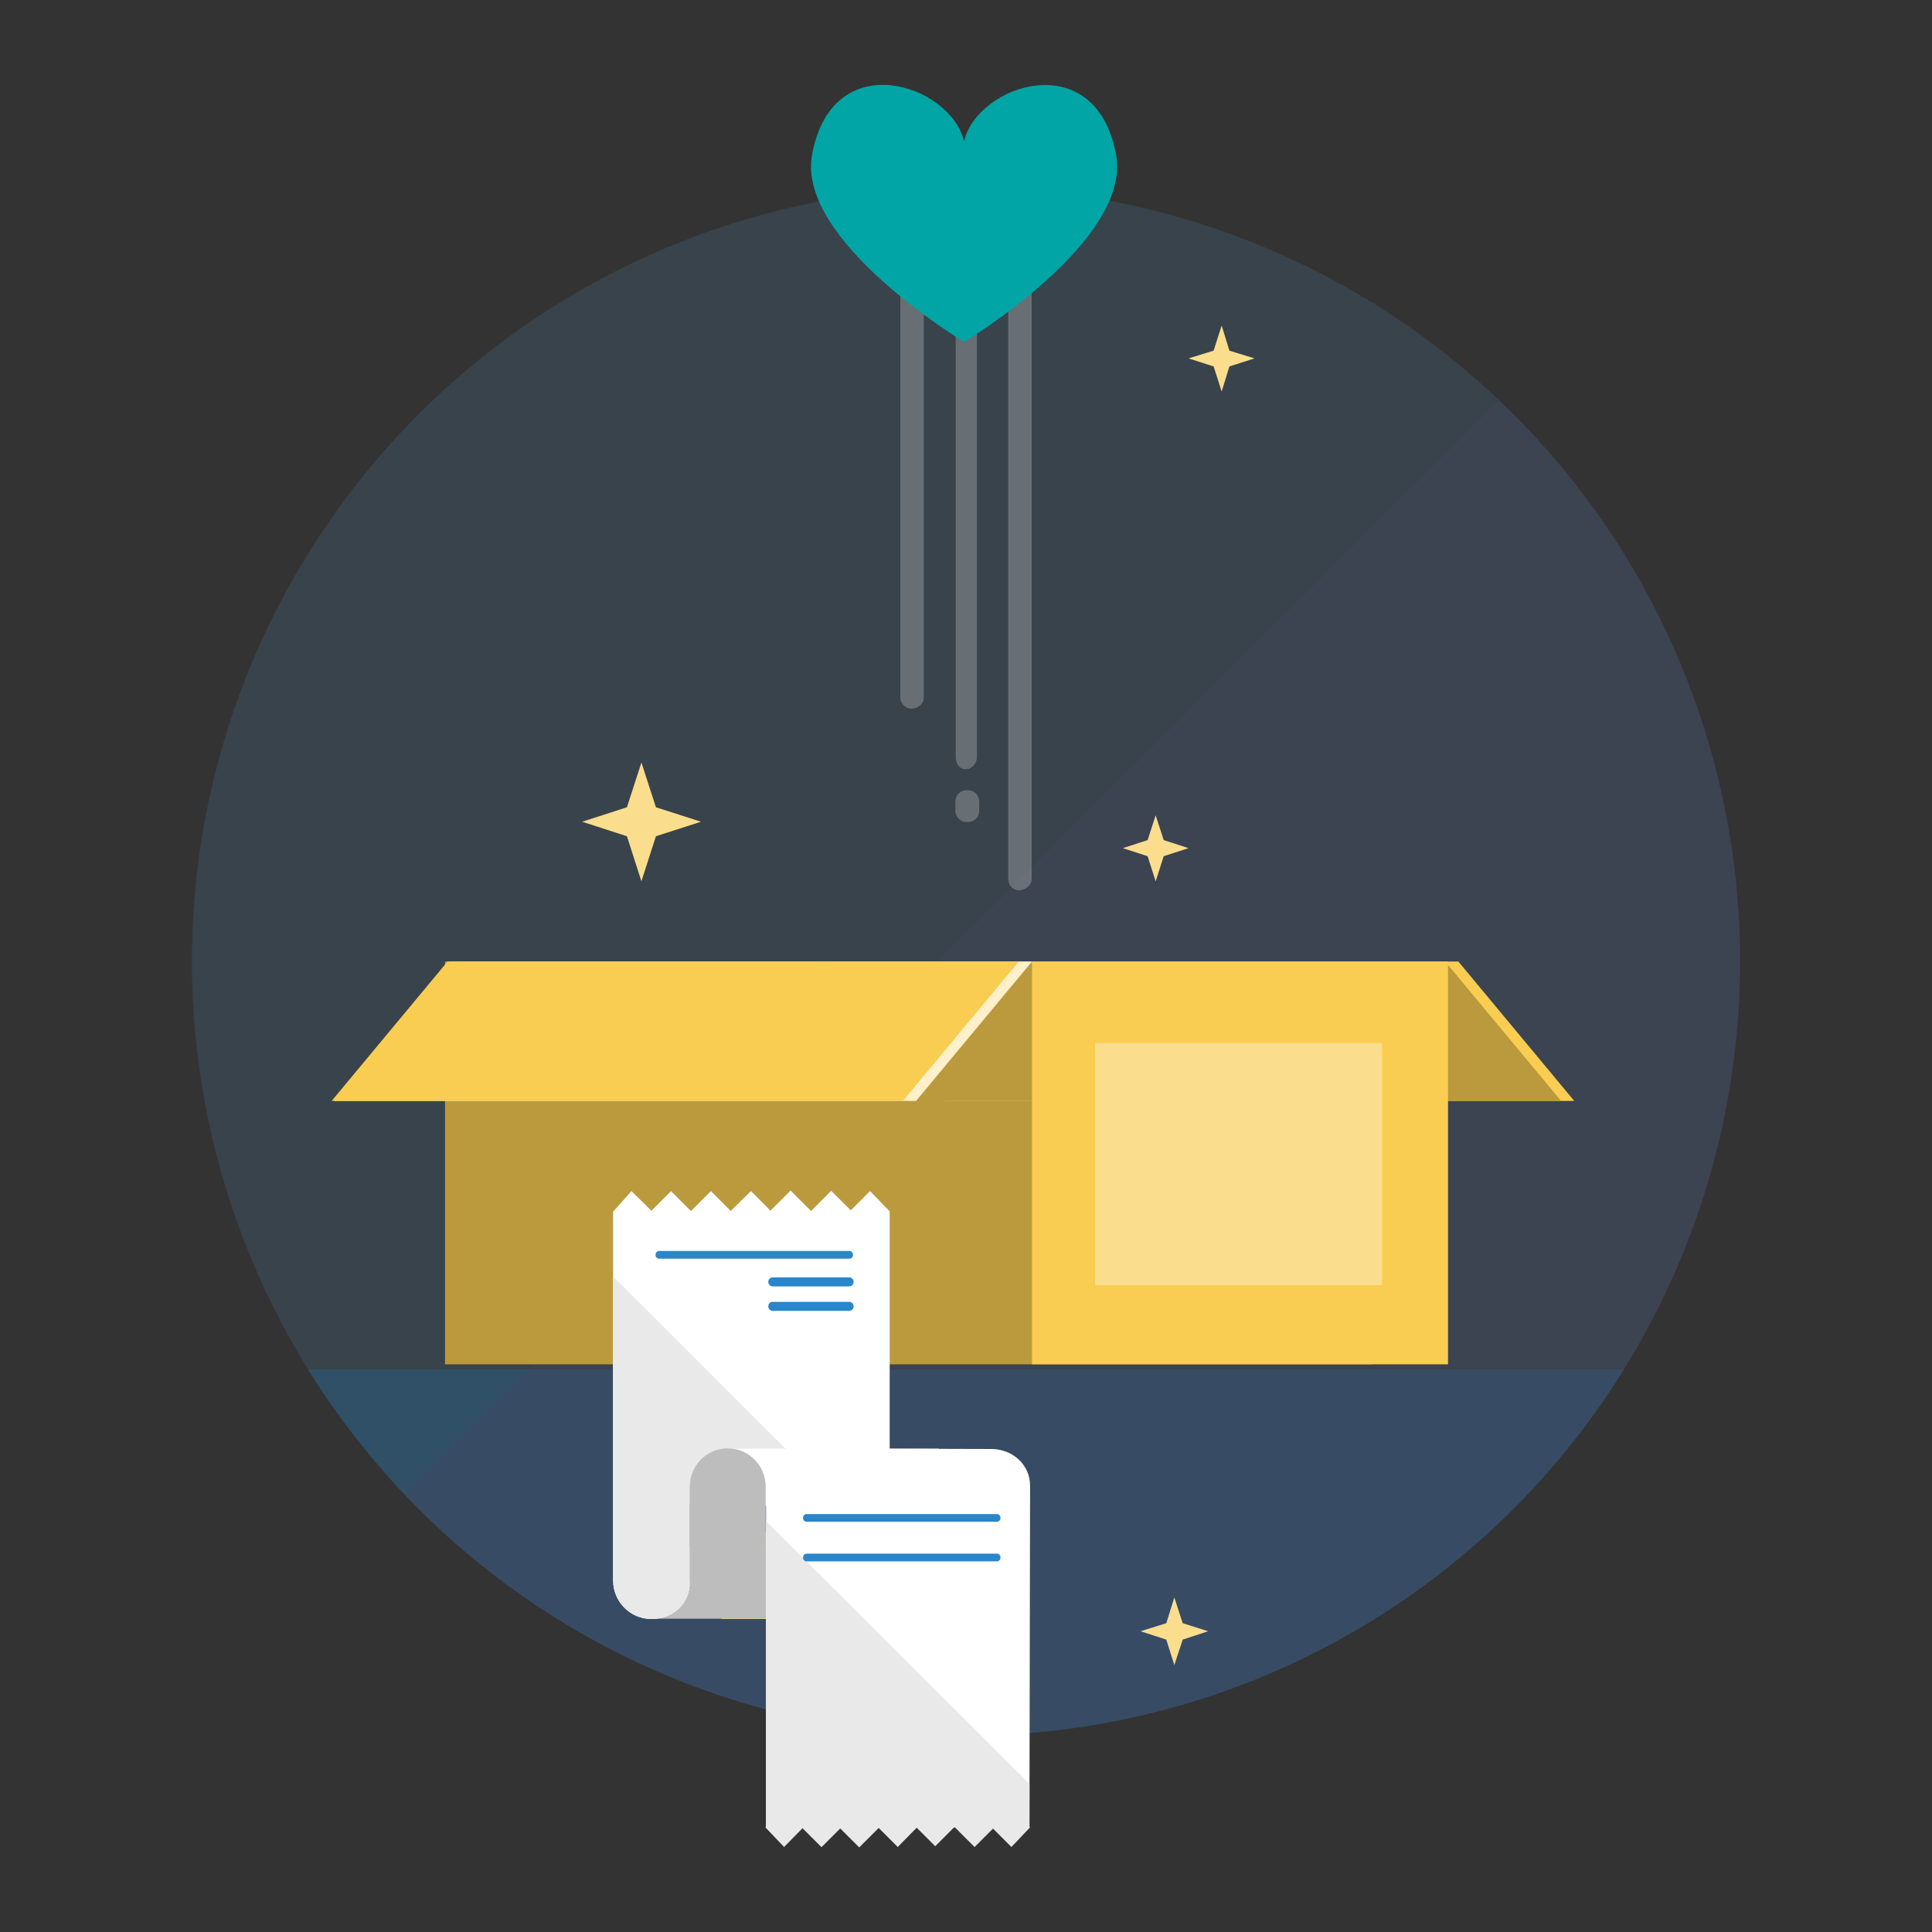 <?xml version="1.0" encoding="utf-8"?>
<!-- Generator: Adobe Illustrator 20.0.0, SVG Export Plug-In . SVG Version: 6.00 Build 0)  -->
<svg version="1.1" id="Capa_1" xmlns="http://www.w3.org/2000/svg" xmlns:xlink="http://www.w3.org/1999/xlink" x="0px" y="0px"
	 viewBox="0 0 600 600" style="enable-background:new 0 0 600 600;" xml:space="preserve">
<rect x="0" y="0" width="600" height="600" fill="#333333" stroke="none"/>
<style type="text/css">
	.st0{opacity:0.34;}
	.st1{clip-path:url(#XMLID_2_);fill:#2A86CA;}
	.st2{opacity:0.31;clip-path:url(#XMLID_2_);fill:#6B5BAC;}
	.st3{fill:#FADE8E;}
	.st4{fill:#BA9A3D;}
	.st5{fill:#F8CD51;}
	.st6{fill:#FDF0CA;}
	.st7{fill:#BDBDBD;}
	.st8{clip-path:url(#XMLID_3_);fill:#E9E9E9;}
	.st9{clip-path:url(#XMLID_4_);fill:#E9E9E9;}
	.st10{fill:#FFFFFF;}
	.st11{fill:#2A86CA;}
	.st12{fill:#E9E9E9;}
	.st13{opacity:0.52;}
	.st14{opacity:0.45;fill:#FFFFFF;}
	.st15{fill:#02A5A5;}
</style>
<g>
	<g class="st0">
		<defs>
			<circle id="XMLID_382_" class="st0" cx="300" cy="298.6" r="240.4"/>
		</defs>
		<use xlink:href="#XMLID_382_"  style="overflow:visible;fill:#5BBEFF;"/>
		<clipPath id="XMLID_2_">
			<use xlink:href="#XMLID_382_"  style="overflow:visible;"/>
		</clipPath>
		<rect x="19.6" y="425.3" class="st1" width="541.2" height="179.9"/>
		<path class="st2" d="M49.1,540.5L528.1,61.5c0,0,119.4,426.7,116.1,431.7S526.5,604.3,526.5,604.3s5.8,36-124.6,26.2
			s-114.1-6.5-114.1-6.5L49.1,540.5z"/>
	</g>
	<polygon class="st3" points="361.4,260.9 369.1,263.4 361.4,265.9 358.9,273.7 356.4,265.9 348.7,263.4 356.4,260.9 358.9,253.2 	
		"/>
	<polygon class="st3" points="381.8,108.9 389.6,111.3 381.8,113.8 379.4,121.6 376.9,113.8 369.1,111.3 376.9,108.9 379.4,101.1 	
		"/>
	<polygon class="st3" points="367.3,504.1 375.2,506.6 367.3,509.2 364.7,517.1 362.2,509.2 354.2,506.6 362.2,504.1 364.7,496.1 	
		"/>
	<polygon class="st3" points="203.7,250.7 217.7,255.2 203.7,259.7 199.2,273.7 194.7,259.7 180.8,255.2 194.7,250.7 199.2,236.8 	
		"/>
	<rect x="138.2" y="298.6" class="st4" width="287.8" height="125.1"/>
	<polygon class="st5" points="293.5,341.9 488.9,341.9 452.9,298.6 257.5,298.6 	"/>
	<polygon class="st4" points="289.4,341.9 484.8,341.9 448.8,298.6 253.4,298.6 	"/>
	<rect x="320.5" y="298.6" class="st5" width="129.2" height="125.1"/>
	<polygon class="st6" points="284.5,341.9 103.8,341.9 139.8,298.6 320.5,298.6 	"/>
	<polygon class="st5" points="280.4,341.9 103,341.9 139,298.6 316.4,298.6 	"/>
	<g>
		<rect x="224" y="475.7" class="st5" width="54.2" height="27.1"/>
		<rect x="202.5" y="480.1" class="st7" width="54.5" height="22.6"/>
		<g>
			<defs>
				<path id="XMLID_381_" d="M308.2,450c6.5,0.2,11.7,5,11.7,11.4c0,0.1-0.2,106.1-0.2,106.1h-81.8v-98.1v-7.1v-12.5L308.2,450z"/>
			</defs>
			<use xlink:href="#XMLID_381_"  style="overflow:visible;fill:#FFFFFF;"/>
			<clipPath id="XMLID_3_">
				<use xlink:href="#XMLID_381_"  style="overflow:visible;"/>
			</clipPath>
			<polyline class="st8" points="325.5,559.8 226.5,461 226.5,583 326.2,583 326.2,561 			"/>
		</g>
		<g>
			<defs>
				<path id="XMLID_380_" d="M190.5,376.2h85.8V467h-62.1v24.5c0,6.6-5.2,11.3-11.9,11.3c-6.6,0-11.9-5.4-11.9-12v-23.1l0,0V376.2z"
					/>
			</defs>
			<use xlink:href="#XMLID_380_"  style="overflow:visible;fill:#FFFFFF;"/>
			<clipPath id="XMLID_4_">
				<use xlink:href="#XMLID_380_"  style="overflow:visible;"/>
			</clipPath>
			<polyline class="st9" points="284.6,490.4 185.6,391.7 185.6,514.4 285.3,514.4 285.3,491.5 			"/>
		</g>
		<rect id="XMLID_379_" x="226.3" y="449.9" class="st10" width="65.3" height="17.8"/>
		<path class="st7" d="M214.2,488.9v-27.1c0-6.6,5.2-12,11.8-12c6.6,0,11.8,5.4,11.8,12v27.7v0.1c0,0,0-0.4,0,0.9
			c0,6.6-5.1,12-11.7,12c-6.6,0-11.9-5.3-11.9-11.9C214.2,490.1,214.2,489.6,214.2,488.9z"/>
		<path class="st11" d="M310.7,471.3c0-0.6-0.5-1.1-1.1-1.1h-59.1c-0.6,0-1.1,0.5-1.1,1.1v0.2c0,0.6,0.5,1.1,1.1,1.1h59.1
			c0.6,0,1.1-0.5,1.1-1.1V471.3z"/>
		<path class="st11" d="M264.9,389.6c0-0.6-0.5-1.1-1.1-1.1h-59.1c-0.6,0-1.1,0.5-1.1,1.1v0.2c0,0.6,0.5,1.1,1.1,1.1h59.1
			c0.6,0,1.1-0.5,1.1-1.1V389.6z"/>
		<path class="st11" d="M310.7,483.6c0-0.6-0.5-1.1-1.1-1.1h-59.1c-0.6,0-1.1,0.5-1.1,1.1v0.2c0,0.6,0.5,1.1,1.1,1.1h59.1
			c0.6,0,1.1-0.5,1.1-1.1V483.6z"/>
		<path class="st11" d="M238.6,398.1c0,0.8,0.6,1.4,1.4,1.4h23.7c0.8,0,1.4-0.6,1.4-1.4l0,0c0-0.8-0.6-1.4-1.4-1.4H240
			C239.2,396.7,238.6,397.3,238.6,398.1L238.6,398.1z"/>
		<path class="st11" d="M238.6,405.7c0,0.8,0.6,1.4,1.4,1.4h23.7c0.8,0,1.4-0.6,1.4-1.4l0,0c0-0.8-0.6-1.4-1.4-1.4H240
			C239.2,404.2,238.6,404.9,238.6,405.7L238.6,405.7z"/>
		<polygon class="st10" points="233.2,382.6 226.8,376.2 233.2,369.9 239.5,376.2 		"/>
		
			<rect x="216.4" y="371.7" transform="matrix(0.707 -0.707 0.707 0.707 -201.371 266.468)" class="st10" width="9" height="9"/>
		
			<rect x="204" y="371.7" transform="matrix(0.707 -0.707 0.707 0.707 -204.988 257.721)" class="st10" width="9" height="9"/>
		<polygon class="st10" points="196.1,382.6 190.5,376.2 196.1,369.9 202.5,376.2 		"/>
		
			<rect x="241.1" y="371.7" transform="matrix(0.707 -0.707 0.707 0.707 -194.094 283.762)" class="st10" width="9" height="9"/>
		
			<rect x="253.4" y="371.7" transform="matrix(0.707 -0.708 0.708 0.707 -190.536 292.805)" class="st10" width="9" height="9"/>
		<polygon class="st10" points="270.2,382.6 263.9,376.2 270.2,369.9 276.3,376.2 		"/>
		<polygon class="st12" points="278.8,573.6 272.7,567.5 278.8,561.5 284.8,567.5 		"/>
		
			<rect x="262.7" y="563.2" transform="matrix(0.707 -0.707 0.707 0.707 -323.152 355.2)" class="st12" width="8.6" height="8.6"/>
		
			<rect x="251" y="563.2" transform="matrix(0.707 -0.707 0.707 0.707 -326.595 346.855)" class="st12" width="8.6" height="8.6"/>
		<polygon class="st12" points="243.5,573.6 237.7,567.5 243.5,561.5 249.5,567.5 		"/>
		
			<rect x="286.3" y="563.2" transform="matrix(0.707 -0.707 0.707 0.707 -316.168 371.587)" class="st12" width="8.5" height="8.5"/>
		
			<rect x="298" y="563.2" transform="matrix(0.707 -0.708 0.708 0.707 -312.853 380.335)" class="st12" width="8.6" height="8.6"/>
		<polygon class="st12" points="314.1,573.6 308,567.5 314.1,561.5 319.9,567.5 		"/>
	</g>
	<g class="st13">
		<path class="st14" d="M304.1,251.8c0,1.9-1.5,3.5-3.5,3.5h-0.4c-1.9,0-3.5-1.6-3.5-3.5v-2.9c0-1.9,1.5-3.5,3.5-3.5h0.4
			c1.9,0,3.5,1.6,3.5,3.5V251.8z"/>
		<path class="st14" d="M279.6,51.7v164.9c0,1.9,1.6,3.5,3.5,3.5h0c1.9,0,3.8-1.5,3.8-3.5V51.7H279.6z"/>
		<path class="st14" d="M296.8,51.7v183.4c0,1.9,1.1,3.8,3.1,3.8h0c1.9,0,3.5-1.8,3.5-3.8V51.7H296.8z"/>
		<path class="st14" d="M313.1,51.7V273c0,1.9,1.5,3.5,3.4,3.5h0c1.9,0,3.9-1.6,3.9-3.5V51.7H313.1z"/>
	</g>
	<path class="st15" d="M346.6,48c-6.4-34.2-43.2-21.7-47.2-4.1c-4.1-17.7-40.9-30.1-47.2,4.1c-5,26.8,47.2,58.2,47.2,58.2
		S351.6,74.8,346.6,48z"/>
	<rect x="340.1" y="323.9" class="st3" width="89.1" height="75.2"/>
</g>
</svg>
